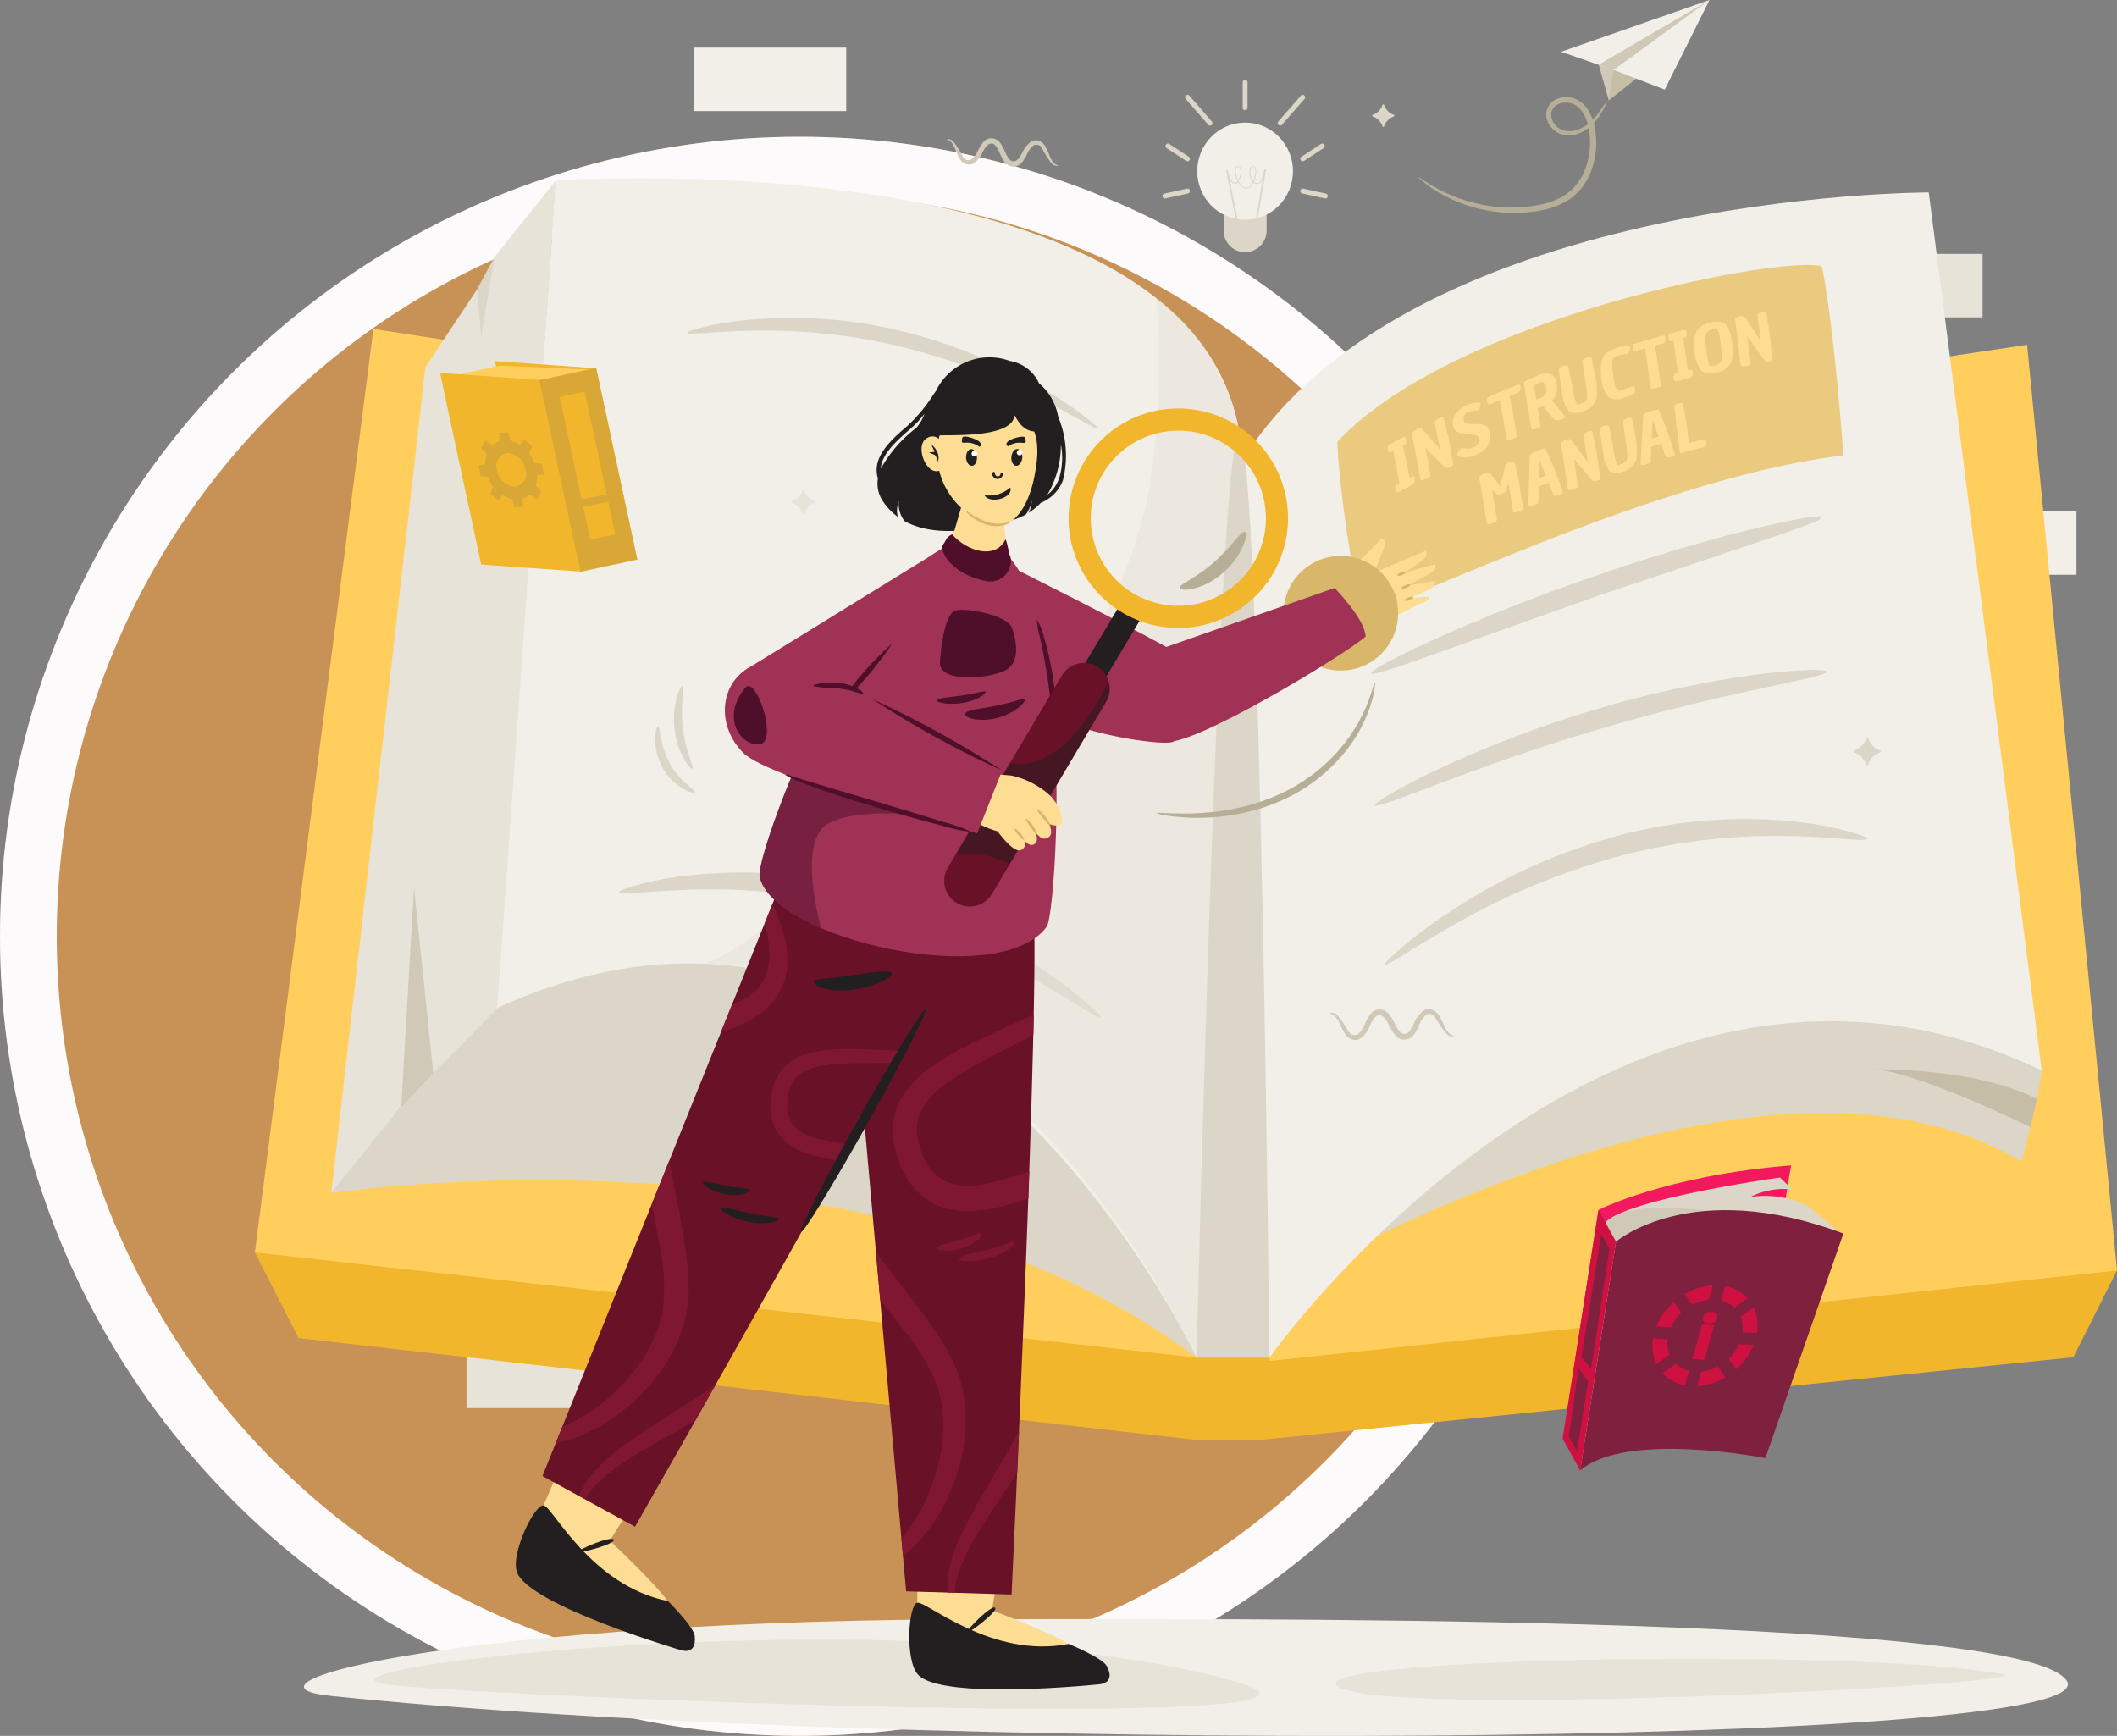 <svg xmlns="http://www.w3.org/2000/svg" width="149.246" height="122.373" viewBox="0 0 149.246 122.373"><rect x="0" y="0" width="149.246" height="122.373" fill="#808080" stroke="none"/><g id="Instructors_Icon" data-name="Instructors Icon" transform="translate(-1100.081 -1550.153)"><g id="Get_Certified" data-name="Get Certified" transform="translate(1100.081 1559.794)"><g id="Ellipse_36" data-name="Ellipse 36" transform="translate(0 0)" fill="#c89257" stroke="#fcfafa" stroke-width="4"><circle cx="56.366" cy="56.366" r="56.366" stroke="none"></circle><circle cx="56.366" cy="56.366" r="54.366" fill="none"></circle></g></g><g id="female-student-reading-instruction-manual" transform="translate(1118.05 1550.153)"><path id="Path_7046" data-name="Path 7046" d="M847.72,395.83h10.713v4.476H847.72Z" transform="translate(-816.743 -392.475)" fill="#f2efe9"></path><path id="Path_7047" data-name="Path 7047" d="M641.661,669.5h10.713v4.476H641.661ZM545.49,746.392H556.2v4.476H545.49Z" transform="translate(-530.573 -651.603)" fill="#e7e3d9"></path><path id="Path_7048" data-name="Path 7048" d="M444.091,1010.93H454.8v4.477H444.091Zm-112.458,83.5c39.552,4.149,125.778,3.706,122.476-1.071s-62.02-4.323-75.636-4.323C341.138,1089.032,323.96,1093.622,331.633,1094.427Z" transform="translate(-326.381 -974.889)" fill="#f2efe9"></path><path id="Path_7049" data-name="Path 7049" d="M538.43,2510.4c-10.156-1.9-51.251-1.155-46.727.967S541.781,2511.033,538.43,2510.4Zm-54.265.474c-22.67-6.241-69.507-.652-59.063.327S497.322,2514.5,484.165,2510.879Z" transform="translate(-415.165 -2392.376)" fill="#e7e3d9"></path><g id="Group_623" data-name="Group 623" transform="translate(0 12.56)"><path id="Path_7050" data-name="Path 7050" d="M392.977,1467.8l3.08-6.123-61.366-31.227-69.912,29.959,3.08,6.039,63.6,7.212H335.3Z" transform="translate(-264.78 -1384.676)" fill="#f1b62c"></path><path id="Path_7051" data-name="Path 7051" d="M1633.611,790.06l-55.131,8.259L1580.2,861.7l59.75-6.378Z" transform="translate(-1508.671 -778.316)" fill="#ffce5c"></path><path id="Path_7052" data-name="Path 7052" d="M2338,1738.687l14.986,3.742.492-2.11a17.028,17.028,0,0,0-8.874-2.789C2339.662,1737.53,2338,1738.687,2338,1738.687Z" transform="translate(-2227.831 -1675.438)" fill="#c6bda7"></path><path id="Path_7053" data-name="Path 7053" d="M1565.04,1515.548s35.635-22.392,55.456-10.617l.628-2.428s-8.525-4.182-11.28-4.063c0,0,7.1-.249,11.749,2.084l.326-2.015s-28.111-18.7-38.746-13.291S1565.04,1515.548,1565.04,1515.548Z" transform="translate(-1495.945 -1435.604)" fill="#dcd6c8"></path><path id="Path_7054" data-name="Path 7054" d="M1566.96,607.589l2.326,62.563s24.442-34.565,54.45-20.244l-7.967-61.9S1578.307,588.01,1566.96,607.589Z" transform="translate(-1497.763 -587.003)" fill="#f2efe9"></path><path id="Path_7055" data-name="Path 7055" d="M1700.84,696.644c.114,3.39,1.266,11,1.859,11.852s19.788-9.2,33.818-10.89c0,0-.618-8.91-1.514-13.307C1732.945,683.4,1709.266,687.664,1700.84,696.644Z" transform="translate(-1624.529 -678.064)" fill="#eaca7f"></path><path id="Path_7056" data-name="Path 7056" d="M1780.559,1040.475c-.017.231-1.962-.08-5.1-.18a43.7,43.7,0,0,0-12.207,1.36,50.172,50.172,0,0,0-11.872,4.911c-2.97,1.691-4.763,2.975-4.822,2.764-.026-.09.4-.505,1.184-1.181a33.3,33.3,0,0,1,3.426-2.541,40.883,40.883,0,0,1,11.949-5.379,34.571,34.571,0,0,1,12.368-.954,23.333,23.333,0,0,1,3.73.677C1780.088,1040.2,1780.566,1040.376,1780.559,1040.475Zm-2.866-11.775c.009.21-1.792.579-4.695,1.2s-6.9,1.548-11.3,2.844-8.34,2.726-11.194,3.805-4.621,1.764-4.656,1.562c-.032-.181,1.678-1.215,4.5-2.551a80.366,80.366,0,0,1,11.193-4.237,73.836,73.836,0,0,1,11.386-2.438C1775.865,1028.521,1777.685,1028.512,1777.693,1028.7Zm-.325-10.889c.019.2-1.76.839-4.64,1.8l-11.244,3.77-11.215,4c-2.871,1.031-4.655,1.626-4.686,1.428s1.7-1.133,4.54-2.42,6.788-2.9,11.184-4.417,8.4-2.662,11.316-3.363S1777.35,1017.619,1777.368,1017.811Z" transform="translate(-1666.894 -993.909)" fill="#dcd6c8"></path><path id="Path_7057" data-name="Path 7057" d="M331.174,841.657l-66.394-7.416,8.356-65.1,61.453,9.371Z" transform="translate(-264.78 -758.508)" fill="#ffce5c"></path><path id="Path_7058" data-name="Path 7058" d="M366.17,739.539s37.938-5.714,61.007,11.608c0,0-6.82-31.74-34.465-38.681C381.249,709.587,366.17,739.539,366.17,739.539Zm9.785-62.409c.013-.117.5-1.309.5-1.309l1.217-2.271-.86,6.427Z" transform="translate(-360.782 -667.997)" fill="#dcd6c8"></path><path id="Path_7059" data-name="Path 7059" d="M458.873,1443.64,453.3,1431.09l-1.585,20.079Z" transform="translate(-441.777 -1385.282)" fill="#d1c9b8"></path><path id="Path_7060" data-name="Path 7060" d="M382.013,571.98l-4.339,5.4-.945,5.632-.272-3.362-3.652,5.491-6.636,58.227,4.935-6.139L372,621.8l1.36,13.13,4.6-4.652Z" transform="translate(-360.782 -571.825)" fill="#e7e3d9"></path><path id="Path_7061" data-name="Path 7061" d="M638.83,589.779,635.608,652.2S617.385,613.3,586.3,627.554l4.145-58.343S639.041,565.908,638.83,589.779Z" transform="translate(-569.215 -569.056)" fill="#f2efe9"></path><path id="Path_7062" data-name="Path 7062" d="M752.736,755.328c.014.175,1.667-.061,4.335-.135a41.519,41.519,0,0,1,10.375,1.029,45.668,45.668,0,0,1,10.089,3.716c2.524,1.279,4.048,2.25,4.1,2.091.022-.069-.337-.383-1.006-.894a28.252,28.252,0,0,0-2.911-1.922,36.95,36.95,0,0,0-10.155-4.07,32.891,32.891,0,0,0-10.511-.722,22.038,22.038,0,0,0-3.17.512C753.136,755.116,752.729,755.253,752.736,755.328Zm-4.8,39.44c.017.231,1.961-.08,5.1-.179a43.706,43.706,0,0,1,12.207,1.36,50.178,50.178,0,0,1,11.872,4.911c2.97,1.691,4.763,2.975,4.822,2.764.026-.09-.4-.505-1.184-1.181a33.306,33.306,0,0,0-3.426-2.541,40.881,40.881,0,0,0-11.949-5.379,34.571,34.571,0,0,0-12.368-.954,23.334,23.334,0,0,0-3.73.677C748.409,794.488,747.931,794.669,747.938,794.767Z" transform="translate(-722.264 -744.432)" fill="#dcd6c8"></path><path id="Path_7063" data-name="Path 7063" d="M900.723,740.637a14.88,14.88,0,0,0-6.083-12.257,54.72,54.72,0,0,1-.573,13.933,33.022,33.022,0,0,1-6.2,13.311,25.525,25.525,0,0,1-9.324,7.444,12.568,12.568,0,0,1-4.843.866c-1.791.121-2.416,1.21-3.1,2.776a17.863,17.863,0,0,1-2.445,4.821,15.071,15.071,0,0,1-4.469,3.389c-.255.132-.535.228-.8.351,22.379.438,34.612,27.791,34.612,27.791Z" transform="translate(-831.107 -719.914)" fill="#e7e3d9" opacity="0.5"></path><path id="Path_7064" data-name="Path 7064" d="M1514.22,974.153h5.128s-.609-63.984-2.1-65.068S1514.22,974.153,1514.22,974.153Z" transform="translate(-1447.826 -891.004)" fill="#dcd6c8"></path><path id="Path_7065" data-name="Path 7065" d="M1768.323,758.434l.182-.1q-.215-1.141-.433-2.283l-.153.082c-.069.033-.118.039-.149.015a.408.408,0,0,1-.08-.209.283.283,0,0,1,.12-.341q.452-.242.905-.477c.15-.078.234-.07.251.022.05.266.016.428-.1.49l-.127.066q.11.434.219.868.133.694.265,1.388l.152-.079c.119-.059.187-.042.2.051.042.269-.017.444-.175.527q-.479.25-.957.507c-.061.03-.107.033-.137.01a.425.425,0,0,1-.079-.213q-.047-.25.094-.327Zm1.657-.395q-.289-1.581-.586-3.161c-.021-.11.092-.229.338-.353.051-.026.092-.045.121-.056a.279.279,0,0,1,.118-.013.268.268,0,0,1,.138.051q.633.71,1.259,1.427-.184-.929-.371-1.86c-.02-.107.094-.222.34-.34a.53.53,0,0,1,.216-.07c.042,0,.07.036.085.1q.163.654.324,1.308.164.918.326,1.834a.714.714,0,0,1,.013.105c-.007.048-.069.1-.187.158-.22.106-.362.116-.426.027q-.666-.683-1.339-1.36.173.924.343,1.849a.761.761,0,0,1,.014.11c-.006.048-.068.1-.186.163C1770.183,758.131,1770,758.159,1769.981,758.039Zm2.6-1.713a.418.418,0,0,1,.091-.223.9.9,0,0,1,.138-.189.419.419,0,0,1,.073-.044.311.311,0,0,1,.124-.015,1.148,1.148,0,0,0,.708-.047.656.656,0,0,0,.352-.286.6.6,0,0,0,.035-.344.271.271,0,0,0-.206-.235,2.408,2.408,0,0,0-.552-.052,1.652,1.652,0,0,1-.687-.147.571.571,0,0,1-.358-.424,1.119,1.119,0,0,1,.169-.873,2,2,0,0,1,.841-.636,1.763,1.763,0,0,1,.72-.164c.127-.012.191.007.192.055,0,.02,0,.048,0,.085a1.092,1.092,0,0,1-.1.344.217.217,0,0,1-.067.04,1.525,1.525,0,0,1-.3.054,1.4,1.4,0,0,0-.406.1.563.563,0,0,0-.252.222.456.456,0,0,0-.059.327.3.3,0,0,0,.242.24,2.08,2.08,0,0,0,.621.044,1.685,1.685,0,0,1,.672.11.539.539,0,0,1,.292.439,1.342,1.342,0,0,1-.874,1.576,1.63,1.63,0,0,1-1.275.162C1772.632,756.409,1772.586,756.366,1772.579,756.326Zm3.469-1.121q-.226-1.369-.457-2.737l-.643.275c-.083.033-.139.037-.169.011a.329.329,0,0,1-.084-.2c-.029-.17.014-.281.131-.331q.937-.4,1.874-.786c.2-.081.306-.074.322.018.044.266-.017.432-.181.5l-.576.232q.1.445.2.891.153.91.3,1.821a.709.709,0,0,1,.013.114c-.007.047-.07.1-.189.146C1776.246,755.3,1776.066,755.316,1776.048,755.205Zm1.746-.738q-.26-1.631-.528-3.262a7.641,7.641,0,0,1,.9-.43,1.512,1.512,0,0,1,1.026-.142.788.788,0,0,1,.393.67,1.284,1.284,0,0,1-.324,1.184q.422.517.84,1.036a.363.363,0,0,1,.078.125.072.072,0,0,1,0,.046c-.01.032-.065.066-.167.1-.329.123-.531.14-.607.049q-.382-.481-.767-.959c-.084.039-.212.091-.382.158l.183,1.156a.3.3,0,0,1,0,.168.368.368,0,0,1-.17.1C1777.969,754.587,1777.813,754.587,1777.794,754.467Zm.442-2.067a1.352,1.352,0,0,0,.537-.315.643.643,0,0,0,.072-.51.539.539,0,0,0-.134-.31.181.181,0,0,0-.2-.058,4.632,4.632,0,0,0-.443.185.112.112,0,0,0-.065.121l.137.852c.006.039.018.056.036.053A.316.316,0,0,0,1778.236,752.4Zm3.176-2.595a.219.219,0,0,1,.037-.187.653.653,0,0,1,.251-.129.482.482,0,0,1,.277-.037c.055.019.095.1.119.233l.24,1.186c.007.045.013.09.02.134a4.8,4.8,0,0,1,.057,1.138,1.241,1.241,0,0,1-.271.7,1.6,1.6,0,0,1-.694.426c-.455.161-.787.15-1-.037a2.2,2.2,0,0,1-.467-1.258q-.114-.74-.229-1.48a.387.387,0,0,1,.026-.273.54.54,0,0,1,.256-.153.439.439,0,0,1,.282-.038c.054.023.1.11.127.26q.125.567.25,1.135a4.475,4.475,0,0,0,.306,1.313.105.105,0,0,0,.131.052q.179-.064.274-.1a.621.621,0,0,0,.181-.12.4.4,0,0,0,.111-.154.914.914,0,0,0,.035-.234,5.655,5.655,0,0,0-.081-.8q-.12-.789-.238-1.578Zm3.55,1.68q.127-.039.147.1c.013.1.021.168.024.217a.234.234,0,0,1-.137.233c-.295.131-.515.221-.66.267a1.149,1.149,0,0,1-1.093-.041,2.082,2.082,0,0,1-.481-1.264,3.894,3.894,0,0,1-.035-1.138,1.14,1.14,0,0,1,.327-.664,2.1,2.1,0,0,1,.813-.418,1.611,1.611,0,0,1,.833-.1c.037.011.058.031.062.061a.642.642,0,0,1-.025.183.816.816,0,0,1-.067.2.15.15,0,0,1-.083.079.429.429,0,0,1-.072.017,3.932,3.932,0,0,0-.672.138.444.444,0,0,0-.325.384,3.374,3.374,0,0,0,.041.9,6.442,6.442,0,0,0,.156.829.482.482,0,0,0,.179.289.405.405,0,0,0,.321,0q.21-.067.473-.172Zm1.244.081q-.183-1.369-.37-2.74-.319.092-.638.187c-.082.021-.137.018-.166-.011a.356.356,0,0,1-.077-.21c-.024-.171.022-.273.138-.308q.93-.276,1.858-.53c.2-.054.3-.033.313.059.035.266-.028.421-.191.465l-.57.153q.085.449.168.9.125.912.246,1.824a.8.8,0,0,1,.01.113c-.008.046-.071.085-.189.119C1786.4,751.682,1786.22,751.677,1786.205,751.566Zm1.743-.952.181-.048q-.146-1.146-.3-2.292l-.153.04a.148.148,0,0,1-.145-.022.478.478,0,0,1-.066-.219c-.022-.167.023-.266.135-.3q.45-.119.9-.233.223-.057.241.083.051.4-.126.444l-.126.032q.083.442.165.884.091.7.181,1.393l.151-.038c.118-.027.182.006.194.1.027.268-.039.421-.2.461q-.474.121-.95.249a.136.136,0,0,1-.133-.025.493.493,0,0,1-.065-.224C1787.818,750.736,1787.854,750.639,1787.948,750.614Zm1.386-1.515a3.8,3.8,0,0,1-.01-1.125,1.055,1.055,0,0,1,.335-.631,1.828,1.828,0,0,1,.777-.338,1.613,1.613,0,0,1,.813-.025.779.779,0,0,1,.46.446,3.58,3.58,0,0,1,.251,1.07,2.535,2.535,0,0,1-.123,1.419,1.386,1.386,0,0,1-.978.606,1.15,1.15,0,0,1-1.073-.132A2.188,2.188,0,0,1,1789.334,749.1Zm.739-1.039a2.348,2.348,0,0,0,.006.349q.016.174.066.587a6.49,6.49,0,0,0,.114.683,1.019,1.019,0,0,0,.124.347.137.137,0,0,0,.146.056,1.473,1.473,0,0,0,.566-.214.416.416,0,0,0,.085-.125.573.573,0,0,0,.051-.163,1.638,1.638,0,0,0,.008-.232q0-.2-.062-.7t-.122-.783a1.2,1.2,0,0,0-.127-.377.142.142,0,0,0-.151-.074,2.826,2.826,0,0,0-.323.09.6.6,0,0,0-.21.127.5.5,0,0,0-.124.167A.748.748,0,0,0,1790.073,748.06Zm2.473,1.9q-.178-1.584-.363-3.17c-.013-.11.1-.191.342-.24a1.17,1.17,0,0,1,.119-.019.282.282,0,0,1,.113.021.341.341,0,0,1,.128.087q.556.854,1.1,1.712-.117-.937-.236-1.873c-.012-.107.1-.184.342-.228a.451.451,0,0,1,.208-.005c.039.014.063.055.074.12q.113.668.225,1.335.1.92.195,1.838a.647.647,0,0,1,.006.1q-.013.066-.185.1c-.214.039-.348.008-.4-.095q-.586-.838-1.182-1.671.107.928.212,1.854a.807.807,0,0,1,.007.109c-.009.044-.071.078-.186.1-.331.068-.5.044-.517-.077Zm-16.032,10.36q-.161-1.016-.326-2.031l-.241.685q-.255.112-.509.226l-.4-.394q.167,1.008.331,2.017a.708.708,0,0,1,.012.109c-.006.048-.069.1-.186.151-.334.153-.51.176-.529.065q-.261-1.584-.529-3.171c-.019-.113.088-.224.321-.33s.383-.113.448-.024q.352.462.7.927.173-.7.347-1.394a.357.357,0,0,1,.078-.173.632.632,0,0,1,.2-.12q.365-.156.4.016.148.649.295,1.3.144.9.285,1.8a.343.343,0,0,1,0,.177.4.4,0,0,1-.176.109c-.1.044-.186.076-.25.1a.5.5,0,0,1-.181.028A.086.086,0,0,1,1776.514,760.324Zm1.91-4.366q.35-.139.4-.012.279.619.555,1.239.313.847.622,1.7a.35.35,0,0,1,.022.079.107.107,0,0,1-.015.072.419.419,0,0,1-.167.091c-.3.116-.465.123-.5.018q-.157-.426-.316-.851-.352.14-.7.284-.007.495-.013.99a.4.4,0,0,1-.019.141.123.123,0,0,1-.057.062c-.027.014-.07.034-.13.058l-.141.058a.891.891,0,0,1-.224.074c-.077.008-.123,0-.138-.028a.149.149,0,0,1-.011-.038c0-.012,0-.224.013-.635s.026-.9.046-1.473.032-.945.039-1.122.01-.277.01-.3C1777.7,756.289,1777.94,756.152,1778.424,755.958Zm-.061.647-.032,1.388.5-.2Q1778.6,757.2,1778.363,756.606Zm2.01,2.123q-.233-1.581-.473-3.165c-.016-.11.1-.212.34-.3.051-.019.09-.032.12-.04a.258.258,0,0,1,.115,0,.289.289,0,0,1,.133.067q.594.773,1.179,1.551-.151-.933-.3-1.865c-.016-.107.1-.205.341-.291a.479.479,0,0,1,.212-.042q.06.012.08.109.138.66.274,1.319.131.917.26,1.835a.681.681,0,0,1,.01.1q-.011.069-.187.132-.325.116-.414-.026-.626-.751-1.26-1.5.14.925.276,1.851a.742.742,0,0,1,.011.109q-.011.07-.187.136C1780.566,758.843,1780.39,758.848,1780.373,758.729Zm3.906-4.658a.22.22,0,0,1,.038-.185.62.62,0,0,1,.247-.121.463.463,0,0,1,.272-.03c.054.021.091.1.113.235q.112.593.223,1.186c.006.045.012.09.018.135a4.839,4.839,0,0,1,.044,1.134,1.223,1.223,0,0,1-.272.694,1.53,1.53,0,0,1-.683.4c-.446.148-.772.128-.976-.064a2.256,2.256,0,0,1-.445-1.264q-.1-.739-.21-1.478a.386.386,0,0,1,.028-.27.514.514,0,0,1,.252-.145.417.417,0,0,1,.276-.03q.079.037.122.262.117.568.233,1.136a4.566,4.566,0,0,0,.287,1.314.1.1,0,0,0,.128.055c.117-.039.207-.071.27-.1a.6.6,0,0,0,.178-.115.384.384,0,0,0,.11-.15.935.935,0,0,0,.037-.231,5.629,5.629,0,0,0-.072-.8Q1784.388,754.859,1784.279,754.071Zm2.141-.877c.232-.068.363-.057.395.029q.26.638.517,1.277.289.866.573,1.734a.345.345,0,0,1,.02.08.1.1,0,0,1-.017.07.373.373,0,0,1-.166.072c-.294.084-.458.073-.493-.034l-.291-.871-.7.207q-.018.487-.035.974a.366.366,0,0,1-.021.137.106.106,0,0,1-.058.055c-.026.011-.069.026-.129.044l-.139.043a.836.836,0,0,1-.222.051c-.076,0-.121-.014-.135-.042a.21.21,0,0,1-.01-.039c0-.012.007-.22.027-.624s.045-.885.077-1.445.053-.927.063-1.1.015-.272.016-.294C1785.7,753.445,1785.941,753.334,1786.42,753.194Zm-.073.631q-.031.682-.062,1.363l.495-.147Q1786.564,754.433,1786.347,753.825Zm1.53-.868a.169.169,0,0,1,.036-.147.471.471,0,0,1,.2-.089q.36-.1.385.063.121.662.241,1.324.088.7.175,1.391.481-.129.96-.251c.161-.042.249-.007.261.1.023.194,0,.318-.053.373a.272.272,0,0,1-.125.064q-.795.2-1.593.423l-.088-.049Q1788.08,754.559,1787.877,752.957Z" transform="translate(-1687.817 -736.823)" fill="#fcdd93"></path></g><g id="Group_634" data-name="Group 634" transform="translate(18.392 25.231)"><path id="Path_7066" data-name="Path 7066" d="M1143.185,2395.69l-.075,4.537s6.9,4.721,10.874,2.093c.91-.251-5.587-2.742-5.587-2.742l.667-3.843Z" transform="translate(-1114.828 -2311.296)" fill="#fcdd93"></path><path id="Path_7067" data-name="Path 7067" d="M1144.181,2461.891s2.366.98,2.676,1.548c.693,1.269-.549,1.3-.549,1.3s-11.075,1.156-12.752-.683c-.927-1.018-.687-4.912-.054-5.067S1138.718,2462.956,1144.181,2461.891Z" transform="translate(-1105.2 -2371.231)" fill="#231f20"></path><path id="Path_7068" data-name="Path 7068" d="M1209.542,2466.952c-.125-.116,1.714-1.969,1.975-1.748S1209.643,2467.045,1209.542,2466.952Z" transform="translate(-1177.724 -2377.098)" fill="#231f20"></path><path id="Path_7069" data-name="Path 7069" d="M1047.67,1487.784l4.309,48.447,7.435.222s2.046-42.477,1.535-48.943C1052.135,1482.371,1047.67,1487.784,1047.67,1487.784Z" transform="translate(-1024.46 -1449.278)" fill="#681127"></path><path id="Path_7070" data-name="Path 7070" d="M1058.046,1648.9l.295,3.323c.594.751,1.173,1.485,1.718,2.211a14.074,14.074,0,0,1,2.4,4.164,9.866,9.866,0,0,1,.179,4.27,13.586,13.586,0,0,1-1.158,3.658,11.657,11.657,0,0,1-1.64,2.524l.112,1.26a11.01,11.01,0,0,0,2.657-3.189,13.942,13.942,0,0,0,1.505-3.979,11.066,11.066,0,0,0-.048-4.973,6.266,6.266,0,0,0-.2-.659c-.041-.109-.078-.224-.119-.331l-.138-.316c-.088-.216-.191-.417-.3-.618s-.215-.4-.328-.6a26.492,26.492,0,0,0-1.5-2.268c-1.073-1.469-2.245-2.9-3.373-4.392C1058.089,1648.954,1058.065,1648.926,1058.046,1648.9Zm-.122-15.759a3.334,3.334,0,0,1,.27,1.586,3.266,3.266,0,0,1-.183.821,4.442,4.442,0,0,1-.416.809,6.137,6.137,0,0,1-.6.776l.181,2.045c.046-.041.093-.083.139-.126a8.757,8.757,0,0,0,1.557-1.918,5.874,5.874,0,0,0,.509-1.126,4.708,4.708,0,0,0,.2-1.209,4.6,4.6,0,0,0-.5-2.192,7,7,0,0,0-1.1-1.583,12.143,12.143,0,0,0-1.2-1.139c-.159-.131-.316-.257-.47-.371l.133,1.482A7.506,7.506,0,0,1,1057.924,1633.137Zm8.6,31.192c-.808,1.375-1.554,2.627-2.141,3.782a12.509,12.509,0,0,0-1.185,3.143,5.431,5.431,0,0,0-.09,1.615h.477a5.916,5.916,0,0,1,.295-1.44,14.017,14.017,0,0,1,1.388-2.827c.65-1.07,1.459-2.26,2.343-3.6.13-.2.26-.4.393-.6.04-.916.082-1.883.126-2.9C1067.586,1662.506,1067.043,1663.442,1066.52,1664.329Zm-7.275-23.612a7.327,7.327,0,0,0,.443,1.825,6.27,6.27,0,0,0,.945,1.688,4.507,4.507,0,0,0,1.644,1.3,5.152,5.152,0,0,0,2.037.447,8.8,8.8,0,0,0,1.956-.19,22.683,22.683,0,0,0,2.514-.7q.036-.968.069-1.926a26.553,26.553,0,0,1-2.938.862,4.846,4.846,0,0,1-2.9-.1,3.5,3.5,0,0,1-1.719-2.016,6.762,6.762,0,0,1-.226-.681,1.513,1.513,0,0,1-.074-.335c-.02-.112-.043-.223-.06-.331a3.346,3.346,0,0,1,.121-1.245,4.606,4.606,0,0,1,1.568-2.049,16.748,16.748,0,0,1,2.323-1.519c1.447-.807,2.884-1.5,4.189-2.2.013-.5.024-.982.033-1.454-.061.031-.125.058-.185.089-1.431.688-3.037,1.37-4.747,2.248a17.839,17.839,0,0,0-2.6,1.6c-.215.162-.422.352-.636.529l-.3.306a3.153,3.153,0,0,0-.293.327l-.279.351-.248.391a2.524,2.524,0,0,0-.219.419,3.836,3.836,0,0,0-.184.441,4.926,4.926,0,0,0-.231,1.93Zm3.047,7.877c0,.153.8.285,1.764,0a3.127,3.127,0,0,0,1.13-.581c.252-.217.352-.42.291-.477s-.234.013-.51.118-.65.246-1.08.369c-.855.253-1.6.391-1.594.565Zm1.572.742c-.035.166.864.3,2.043-.01a4.824,4.824,0,0,0,1.449-.641c.345-.239.509-.46.452-.521s-.275.015-.619.133-.812.274-1.341.411C1064.794,1648.99,1063.9,1649.146,1063.863,1649.336Z" transform="translate(-1032.65 -1585.83)" fill="#801731"></path><g id="Group_625" data-name="Group 625" transform="translate(0 33.262)"><path id="Path_7071" data-name="Path 7071" d="M640.847,2271.6l-1.8,4.167s4.586,6.995,9.257,6.076c.937.114-4.121-4.663-4.121-4.663l2.08-3.3Z" transform="translate(-637.554 -2227.062)" fill="#fcdd93"></path><path id="Path_7072" data-name="Path 7072" d="M621.621,2336.492s1.814,1.807,1.885,2.451c.158,1.437-1,1-1,1s-10.681-3.149-11.531-5.488c-.47-1.294,1.235-4.8,1.88-4.706S616.164,2335.4,621.621,2336.492Z" transform="translate(-610.89 -2282.115)" fill="#231f20"></path><path id="Path_7073" data-name="Path 7073" d="M693.942,2375c-.071-.155,2.334-1.167,2.492-.863S694,2375.12,693.942,2375Z" transform="translate(-689.528 -2324.091)" fill="#231f20"></path><g id="Group_624" data-name="Group 624" transform="translate(1.882)"><path id="Path_7074" data-name="Path 7074" d="M664.444,1433.884,646.3,1479.011l6.526,3.572s21.1-36.925,23.576-42.917C670.878,1431.087,664.444,1433.884,664.444,1433.884Z" transform="translate(-646.3 -1433.448)" fill="#681127"></path><path id="Path_7075" data-name="Path 7075" d="M671.75,1550.408l-1.246,3.1c.188.939.372,1.856.527,2.749a14.084,14.084,0,0,1,.248,4.8,9.865,9.865,0,0,1-1.778,3.886,13.579,13.579,0,0,1-2.692,2.734,11.66,11.66,0,0,1-2.606,1.506l-.472,1.173a11.011,11.011,0,0,0,3.815-1.637,13.962,13.962,0,0,0,3.147-2.863,11.058,11.058,0,0,0,2.214-4.454,6.084,6.084,0,0,0,.124-.676c.013-.116.032-.235.044-.349l.021-.344c.02-.232.019-.458.016-.686s-.011-.454-.022-.679a26.632,26.632,0,0,0-.308-2.7c-.289-1.8-.684-3.6-1.013-5.444C671.761,1550.479,671.753,1550.444,671.75,1550.408Zm7.043-14.1a3.338,3.338,0,0,1-.479,1.535,3.259,3.259,0,0,1-.536.649,4.452,4.452,0,0,1-.738.533,6.119,6.119,0,0,1-.884.421l-.767,1.905c.06-.015.121-.032.181-.049a8.751,8.751,0,0,0,2.258-1,5.858,5.858,0,0,0,.964-.773,4.729,4.729,0,0,0,.73-.985,4.588,4.588,0,0,0,.548-2.181,6.988,6.988,0,0,0-.262-1.911,12.1,12.1,0,0,0-.548-1.557c-.082-.19-.165-.373-.251-.543l-.554,1.38a7.476,7.476,0,0,1,.339,2.579Zm-3.781,29.908c-.5.883-.973,1.727-1.429,2.526-.208.124-.416.242-.624.36-1.395.788-2.655,1.479-3.718,2.138a14.378,14.378,0,0,0-2.52,1.89,5.833,5.833,0,0,0-.911,1.148l-.422-.225a5.255,5.255,0,0,1,.8-1.384,12.588,12.588,0,0,1,2.481-2.267c1.052-.759,2.284-1.536,3.628-2.4C673.167,1567.456,674.078,1566.865,675.011,1566.218Zm4.185-21.4a4.959,4.959,0,0,0-.294,1.241,4.255,4.255,0,0,0,.052,1.313,3.072,3.072,0,0,0,.592,1.3,3.5,3.5,0,0,0,1.1.9,5.982,5.982,0,0,0,1.243.488,15.357,15.357,0,0,0,1.737.352q.32-.575.635-1.145a18.09,18.09,0,0,1-2.044-.384,3.292,3.292,0,0,1-1.724-.958,2.377,2.377,0,0,1-.419-1.75,4.658,4.658,0,0,1,.073-.482,1,1,0,0,1,.058-.225c.022-.073.043-.148.066-.219a2.273,2.273,0,0,1,.457-.716,3.133,3.133,0,0,1,1.581-.757,11.449,11.449,0,0,1,1.874-.2c1.125-.042,2.21-.021,3.215-.042.162-.3.318-.587.469-.87-.046,0-.094,0-.14,0-1.078-.024-2.261-.107-3.567-.1a12.136,12.136,0,0,0-2.064.165c-.18.032-.365.083-.548.124l-.279.091a2.1,2.1,0,0,0-.278.107l-.277.126-.27.161a1.747,1.747,0,0,0-.262.187,2.633,2.633,0,0,0-.248.21A3.378,3.378,0,0,0,679.2,1544.819Z" transform="translate(-662.804 -1527.095)" fill="#801731"></path><path id="Path_7076" data-name="Path 7076" d="M866.1,1639.71c-.171-.1,1.651-3.678,4.069-8s4.516-7.752,4.686-7.657-1.651,3.678-4.069,8S866.268,1639.805,866.1,1639.71Zm.886-17.641c.021-.067.116-.108.258-.133s.34-.045.579-.068.521-.052.836-.09.663-.087,1.03-.14c.735-.107,1.411-.213,1.914-.256s.834-.023.879.11-.217.356-.691.58a7.146,7.146,0,0,1-1.957.567,6.6,6.6,0,0,1-1.138.07,4.237,4.237,0,0,1-.942-.129,1.978,1.978,0,0,1-.6-.261c-.131-.1-.187-.184-.166-.25Zm-7.81,14.189c-.068.137.588.62,1.569.805a3.117,3.117,0,0,0,1.271,0c.324-.079.5-.215.476-.293s-.215-.1-.508-.126-.691-.076-1.13-.161C859.973,1636.315,859.246,1636.1,859.174,1636.258Zm1.3,1.819c-.107.132.632.663,1.824.918a4.81,4.81,0,0,0,1.583.086c.416-.056.662-.179.639-.26s-.252-.111-.612-.163-.848-.125-1.382-.242C861.459,1638.191,860.589,1637.923,860.473,1638.077Z" transform="translate(-847.857 -1611.376)" fill="#231f20"></path></g></g><g id="Group_627" data-name="Group 627" transform="translate(34.704 12.717)"><path id="Path_7077" data-name="Path 7077" d="M1692.15,1050.894c.332-.161.537-.259.537-.259.456-1.688,1.361-1.891,3.015-3.805.25.068.327.288.229.579-.211.621-.484,1.216-.733,1.845,1.184-.513,2.469-1.041,3.653-1.553a.393.393,0,0,1-.015.43,1.168,1.168,0,0,1-.294.288,12.83,12.83,0,0,1-1.35.9c.869-.25,1.486-.45,2.312-.651a.445.445,0,0,1-.047.413,1.748,1.748,0,0,1-.411.281l-1.467.806c.614-.133,1.271-.206,1.884-.339a.36.36,0,0,1-.019.344.616.616,0,0,1-.231.194c-.455.24-1.081.491-1.453.668.421-.049.862-.054,1.282-.1.1.386-.416.4-.7.548-1.186.617-2.428,1.27-3.615,1.886,0,0-.424.215-1.129.507C1693.58,1053.833,1692.278,1051.115,1692.15,1050.894Z" transform="translate(-1669.396 -1046.83)" fill="#fcdd93"></path><path id="Path_7078" data-name="Path 7078" d="M1738.178,1090.9c-.02-.05.1-.146.273-.213s.325-.082.345-.032-.1.146-.273.213S1738.2,1090.949,1738.178,1090.9Zm.3.9c-.02-.05.1-.146.273-.213s.325-.082.345-.032-.1.146-.273.213S1738.5,1091.85,1738.477,1091.8Zm.208.865c-.02-.05.1-.146.273-.213s.325-.082.345-.032-.1.146-.273.213S1738.7,1092.715,1738.685,1092.665Zm-.518.2a4.041,4.041,0,1,1-.249-.851A2.084,2.084,0,0,1,1738.167,1092.863Zm-2.363-.44c-.011-.027.1-.089.242-.206a1.486,1.486,0,0,0,.228-.229,1.225,1.225,0,0,0,.19-.339,1.91,1.91,0,0,0,.1-.716c-.006-.191-.021-.311,0-.32s.09.1.132.3a1.561,1.561,0,0,1,.031.359,1.369,1.369,0,0,1-.085.441,1.168,1.168,0,0,1-.236.387,1.148,1.148,0,0,1-.288.227C1735.941,1092.428,1735.814,1092.445,1735.8,1092.422Z" transform="translate(-1710.73 -1088.285)" fill="#d8b76a"></path><path id="Path_7079" data-name="Path 7079" d="M1428.64,1117.682l14.275-5s2.16,2.222,2.185,3.421c-1.131,1.074-12.677,8.141-14.233,7.365C1429.836,1122.95,1428.64,1117.682,1428.64,1117.682Z" transform="translate(-1419.889 -1109.181)" fill="#a03355"></path><g id="Group_626" data-name="Group 626" transform="translate(0 1.902)"><path id="Path_7080" data-name="Path 7080" d="M1263.96,1082.62s12.954,6.483,13.144,6.968-1.035,4.886-1.452,5.432-10.52-1.05-11.057-3.842A70.05,70.05,0,0,1,1263.96,1082.62Z" transform="translate(-1263.96 -1082.62)" fill="#a03355"></path><path id="Path_7081" data-name="Path 7081" d="M1283.311,1173.656c-2.955-.442-7.481-1.659-8.353-3.4l-.188-4.509Z" transform="translate(-1274.196 -1161.333)" fill="#a03355" opacity="0.5"></path><path id="Path_7082" data-name="Path 7082" d="M1441.7,1197.259c-.047-.031,0-.192.038-.458s.07-.639.086-1.058a4.444,4.444,0,0,1,.146-1.545c.053-.006.121.164.173.446a5.2,5.2,0,0,1,.07,1.115,3.405,3.405,0,0,1-.21,1.116,1.112,1.112,0,0,1-.178.308C1441.772,1197.249,1441.726,1197.273,1441.7,1197.259Zm-1.34,2.785c1.713,1.232,4.031-.09,3.8-1.231-.118-.577-1.926-.893-2.75-.36S1439.875,1199.692,1440.364,1200.044Z" transform="translate(-1430.838 -1188.268)" fill="#a03355"></path></g></g><g id="Group_628" data-name="Group 628" transform="translate(17.184 12.803)"><path id="Path_7083" data-name="Path 7083" d="M950.059,1048.536c6.855,1.586,5.188,26.28,4.5,27.211-3.374,4.569-19.342.826-20.241-3.524C933.954,1070.459,942.952,1046.891,950.059,1048.536Z" transform="translate(-934.306 -1048.454)" fill="#a03355"></path><path id="Path_7084" data-name="Path 7084" d="M1303.142,1163.655c-.027,0-.051-.13-.072-.361s-.033-.565-.066-.977c-.051-.824-.143-1.959-.322-3.2l-.066-.461q-.037-.226-.072-.446c-.044-.293-.1-.574-.145-.842-.1-.535-.2-1.017-.284-1.42a6.339,6.339,0,0,1-.242-1.323,3.737,3.737,0,0,1,.509,1.253c.123.4.248.88.369,1.418.056.27.12.553.17.849.026.148.054.3.079.451s.045.309.069.467l.033.235q.014.117.027.233c.017.154.034.306.05.455s.026.3.038.441.021.285.031.422c.029.551.043,1.048.03,1.465a9.428,9.428,0,0,1-.057.986C1303.2,1163.529,1303.169,1163.656,1303.142,1163.655Z" transform="translate(-1282.327 -1148.979)" fill="#4f0f2b"></path><path id="Path_7085" data-name="Path 7085" d="M949.919,1317.182c-.35-.057-9.709-1.681-11.355.578-1.081,1.488-.5,4.767.039,6.894-2.333-1-4.049-2.285-4.325-3.629-.149-.718,1.252-5.039,3.445-9.805Z" transform="translate(-934.267 -1297.257)" fill="#4f0f2b" opacity="0.5"></path><path id="Path_7086" data-name="Path 7086" d="M1172.412,1147.576c-.3.062-.707.149-1.165.213-.912.132-1.685.173-1.724.331-.04.138.715.348,1.736.2a3.9,3.9,0,0,0,1.271-.4c.308-.168.461-.34.417-.4S1172.712,1147.511,1172.412,1147.576Zm-.9,1.492c-.08.233.768.591,2.015.351a4.33,4.33,0,0,0,1.6-.666c.4-.283.626-.572.587-.671s-.275-.026-.646.081-.875.249-1.433.354C1172.524,1148.736,1171.6,1148.8,1171.513,1149.068Zm3.3-6.06c.125.369.677,1.938-.138,2.771s-5.017,1.207-4.932-.3.407-3.27.966-3.629S1174.507,1142.1,1174.815,1143.008Z" transform="translate(-1157.02 -1136.786)" fill="#4f0f2b"></path></g><g id="Group_631" data-name="Group 631" transform="translate(14.74 3.566)"><path id="Path_7087" data-name="Path 7087" d="M1359.906,1131.62l-3.066,5.129c.5.307.99.637,1.482.963l3.162-5.291c0-.007.006-.014.009-.021Q1360.718,1131.974,1359.906,1131.62Z" transform="translate(-1331.941 -1117.963)" fill="#231f20"></path><path id="Path_7088" data-name="Path 7088" d="M1190.067,1212.46a1.811,1.811,0,0,0-2.474.657l-8.042,13.552a1.81,1.81,0,1,0,3.132,1.817l8.042-13.552A1.811,1.811,0,0,0,1190.067,1212.46Z" transform="translate(-1163.841 -1194.276)" fill="#681127"></path><path id="Path_7089" data-name="Path 7089" d="M1205.3,1238.391l-6.807,11.465a6.363,6.363,0,0,0-3.8-.692l3.808-6.418c3.449.635,6.037-3.856,6.964-5.756A1.8,1.8,0,0,1,1205.3,1238.391Z" transform="translate(-1178.417 -1217.734)" fill="#231f20" opacity="0.5"></path><path id="Path_7090" data-name="Path 7090" d="M1355.943,875.661a7.735,7.735,0,1,0,2.809,10.57A7.734,7.734,0,0,0,1355.943,875.661Zm-6.979,12.03a6.173,6.173,0,1,1,8.44-2.243A6.176,6.176,0,0,1,1348.964,887.692Z" transform="translate(-1320.094 -874.616)" fill="#f1b62c"></path><path id="Path_7091" data-name="Path 7091" d="M1496.377,1038.2c.119.056.088.436-.145.988a4.873,4.873,0,0,1-.519.916,5.594,5.594,0,0,1-.872.964,5.442,5.442,0,0,1-1.073.74,4.475,4.475,0,0,1-.991.384c-.591.146-.987.086-1.008-.048s.282-.309.744-.594a12.016,12.016,0,0,0,1.679-1.22,14.543,14.543,0,0,0,1.449-1.507C1496,1038.407,1496.25,1038.14,1496.377,1038.2Z" transform="translate(-1459.699 -1029.5)" fill="#b7ae98"></path><path id="Path_7092" data-name="Path 7092" d="M927.993,1062.366l-13.752,8.472s-.692,6.479,3.826,5.447,9.827-12.268,9.827-12.268S928.847,1062.323,927.993,1062.366Z" transform="translate(-912.825 -1052.388)" fill="#a03355"></path><path id="Path_7093" data-name="Path 7093" d="M1035.9,1191.049a23.3,23.3,0,0,1,3.94-4.545,23.308,23.308,0,0,1-3.94,4.545Z" transform="translate(-1028.051 -1169.928)" fill="#4f0f2b"></path><g id="Group_629" data-name="Group 629" transform="translate(16.833 25.803)"><path id="Path_7094" data-name="Path 7094" d="M1208.489,1360.288a5.931,5.931,0,0,1,2.526,1.281c.786.672,1.149,1.87.888,2.113a.754.754,0,0,1-.856-.051c.128.247.314.778-.008.988-.3.193-.541.136-.933-.363.189.436.1.736,0,.8-.118.078-.372.311-.815-.281a.483.483,0,0,1-.233.758c-.515.2-1.616-1.326-1.616-1.326-4.278-1.248-1.526-3.944-1.526-3.944a11.472,11.472,0,0,1,2.57.021" transform="translate(-1205.048 -1360.199)" fill="#fcdd93"></path><path id="Path_7095" data-name="Path 7095" d="M1288.236,1406.171c.035-.04.325.161.594.5s.413.655.365.682-.255-.238-.517-.558S1288.2,1406.213,1288.236,1406.171Zm-.772.684c.038-.037.285.165.506.48s.336.608.288.634-.232-.217-.448-.521S1287.425,1406.892,1287.465,1406.854Z" transform="translate(-1283.08 -1403.723)" fill="#d8b76a"></path><ellipse id="Ellipse_32" data-name="Ellipse 32" cx="0.098" cy="0.506" rx="0.098" ry="0.506" transform="translate(3.523 3.885) rotate(-40.615)" fill="#d8b76a"></ellipse></g><g id="Group_630" data-name="Group 630" transform="translate(0 17.874)"><path id="Path_7096" data-name="Path 7096" d="M889.694,1211.548c2.747-1.954,7.741,1.227,18.131,7.074l-1.756,4.431s-14.648-3.794-16.5-5.684S887.948,1212.79,889.694,1211.548Z" transform="translate(-888.279 -1210.972)" fill="#a03355"></path><path id="Path_7097" data-name="Path 7097" d="M909.928,1239.309a70.089,70.089,0,0,1,9.148,5.035,70.04,70.04,0,0,1-9.148-5.035Zm-6.142,5.315a1.494,1.494,0,0,1,.526.135c.166.05.369.111.6.186s.5.152.8.245c1.186.361,2.83.848,4.646,1.388s3.458,1.035,4.643,1.409a10.605,10.605,0,0,1,1.9.678,10.086,10.086,0,0,1-1.973-.414c-1.2-.307-2.861-.76-4.679-1.3s-3.453-1.07-4.622-1.5c-.292-.11-.556-.206-.785-.3s-.426-.178-.585-.25C903.942,1244.745,903.775,1244.649,903.786,1244.625Zm5.517-5.677c-.015.022-.073.018-.163-.007-.045-.013-.1-.031-.158-.054s-.133-.039-.209-.065a6.905,6.905,0,0,0-1.219-.262,10.6,10.6,0,0,1-1.807-.167c0-.013.012-.028.032-.043a.5.5,0,0,1,.1-.049,2.223,2.223,0,0,1,.391-.1,4.711,4.711,0,0,1,1.33-.028,4.128,4.128,0,0,1,.724.157l.158.053c.051.017.1.041.146.061a2.049,2.049,0,0,1,.254.125c.075.044.141.086.2.123s.1.083.134.117C909.288,1238.878,909.318,1238.925,909.3,1238.948Zm-8.344-.428c.769-.949,2.287,3.67,1.093,3.957S899.129,1240.777,900.96,1238.52Z" transform="translate(-899.53 -1236.695)" fill="#4f0f2b"></path></g></g><g id="Group_633" data-name="Group 633" transform="translate(25.441)"><path id="Path_7098" data-name="Path 7098" d="M1102.451,811.65a3.929,3.929,0,0,0-1.344-2.341,2.741,2.741,0,0,0-2.052-1.576,4.18,4.18,0,0,0-5.213,2.107c-.068.1-.135.192-.2.287a10.906,10.906,0,0,1-1.815,2.18c-1.136.982-2.544,2.2-2.078,3.708a2.2,2.2,0,0,0,.372,1.637,4.233,4.233,0,0,0,1.026,1.067,1.909,1.909,0,0,1,.073-1.119,1.968,1.968,0,0,0,.408,1.425c2.479,1.359,5.953.306,6.073.245a6.517,6.517,0,0,0,2.474-.712,2.186,2.186,0,0,0,.413-1,1.869,1.869,0,0,1-.217.88,4.563,4.563,0,0,0,.866-.71,2.751,2.751,0,0,0,1.548-1.571,7.157,7.157,0,0,0-.335-4.509Zm-10,.8a9.3,9.3,0,0,0-2.5,2.876c.059-.971.972-1.849,2.063-2.791a7.914,7.914,0,0,0,1.019-1.073A3.211,3.211,0,0,1,1092.455,812.447Zm10.052,3.607a2.48,2.48,0,0,1-.811,1.108,6.867,6.867,0,0,0,.952-3.559A4.934,4.934,0,0,1,1102.507,816.055Z" transform="translate(-1089.657 -807.516)" fill="#231f20"></path><path id="Path_7099" data-name="Path 7099" d="M1192.607,989.2l-1.3-.126-1.3-.126-.928,3.194a2.105,2.105,0,0,0,1.837,1.036,2.186,2.186,0,0,0,2-.665Z" transform="translate(-1183.787 -979.309)" fill="#fcdd93"></path><path id="Path_7100" data-name="Path 7100" d="M1176.9,1042.206c-.37.468.621,2.113,2.9,2.575a1.453,1.453,0,0,0,1.833-1.663c-.1-.1-.228-1.1-.36-1.244-.735,1.5-2.8.762-3.761-.364C1177.036,1041.764,1177.1,1041.953,1176.9,1042.206Z" transform="translate(-1172.193 -1029.076)" fill="#4f0f2b"></path><path id="Path_7101" data-name="Path 7101" d="M1176.619,876.644c.019-.106.35-2.467-.933-3.034a4.864,4.864,0,0,0-4.823-.416c-1.21.61-1.271,2.662-1.273,2.77a5.347,5.347,0,0,0,4.23,5.193C1174.558,881.229,1176.19,880.375,1176.619,876.644Z" transform="translate(-1165.342 -869.282)" fill="#fcdd93"></path><path id="Path_7102" data-name="Path 7102" d="M1210.645,1010.767c.006.012-.034.042-.112.087a1.594,1.594,0,0,1-.355.145,2.006,2.006,0,0,1-.568.067,1.139,1.139,0,0,1-.166-.009c-.056-.007-.114-.012-.172-.021l-.175-.037c-.06-.012-.118-.034-.177-.051a3.4,3.4,0,0,1-1.1-.608c-.248-.2-.374-.357-.357-.375s.177.095.438.265a4.529,4.529,0,0,0,1.075.534c.056.016.11.037.165.048l.163.037c.054.01.107.016.159.024a1.18,1.18,0,0,0,.153.014,2.365,2.365,0,0,0,.532-.023,3.366,3.366,0,0,0,.356-.081C1210.589,1010.762,1210.639,1010.754,1210.645,1010.767Z" transform="translate(-1201.203 -999.205)" fill="#d8b76a"></path><path id="Path_7103" data-name="Path 7103" d="M1232.84,980a2.23,2.23,0,0,0,1.813-.541C1234.882,980.226,1233.166,980.64,1232.84,980Z" transform="translate(-1225.231 -970.323)" fill="#231f20"></path><path id="Path_7104" data-name="Path 7104" d="M1150.685,914.283c-1.045.74-2.011-1.72-1.048-2.2a.677.677,0,0,1,1.013.343C1150.838,913.035,1150.914,914.121,1150.685,914.283Z" transform="translate(-1146.074 -906.435)" fill="#fcdd93"></path><path id="Path_7105" data-name="Path 7105" d="M1159.071,922.31c.242.169.7.758.436,1.232a.857.857,0,0,0-.184-.492l-.422-.172.413-.047Z" transform="translate(-1155.22 -916.21)" fill="#231f20"></path><g id="Group_632" data-name="Group 632" transform="translate(6.008 5.545)"><path id="Path_7106" data-name="Path 7106" d="M1262.225,913.456c-.03.325.117.6.328.623s.406-.228.436-.553-.117-.6-.328-.623S1262.255,913.132,1262.225,913.456Zm.979-1.338s.061.255.007.327-.35-.034-.684.036a1.4,1.4,0,0,0-.542.23s-.223-.088-.03-.318S1263.176,911.89,1263.2,912.119Z" transform="translate(-1258.733 -912.023)" fill="#231f20"></path><path id="Path_7107" data-name="Path 7107" d="M1275.62,929.488a.2.2,0,1,0,.2-.2A.2.2,0,0,0,1275.62,929.488Z" transform="translate(-1271.746 -928.364)" fill="#fff"></path><path id="Path_7108" data-name="Path 7108" d="M1203.78,913.317c.012.326-.15.6-.361.6s-.393-.25-.405-.576.15-.6.362-.6S1203.768,912.991,1203.78,913.317Zm-1.026-1.382s-.071.252-.021.326.351-.019.682.064a1.407,1.407,0,0,1,.532.253s.226-.079.044-.316S1202.793,911.708,1202.755,911.935Z" transform="translate(-1202.715 -911.857)" fill="#231f20"></path><path id="Path_7109" data-name="Path 7109" d="M1216.095,930.965a.2.2,0,1,1-.19-.209A.2.2,0,0,1,1216.095,930.965Z" transform="translate(-1215.006 -929.751)" fill="#fff"></path></g><path id="Path_7110" data-name="Path 7110" d="M1169.511,841.427a.389.389,0,0,0,.057.234.4.4,0,0,0,.173.151.375.375,0,0,0,.432-.1.382.382,0,0,0,.1-.248.088.088,0,0,0-.094-.081.091.091,0,0,0-.081.094c0,.015,0-.016,0,0a.183.183,0,0,1,0,.018l0,.021s0,.012,0,0v0c-.005.012-.011.024-.017.036l0,.008c-.005.011.009-.013,0,0l-.013.017a.272.272,0,0,1-.027.03c-.014.015.01-.007,0,0l-.017.013c-.011.008-.022.014-.034.021s.018-.007,0,0l-.02.008-.02.006s-.021,0-.01,0h-.046c-.01,0,.007,0,.007,0a.053.053,0,0,1-.018,0l-.021,0-.009,0c-.012,0,0,0,0,0s-.029-.012-.036-.016a.067.067,0,0,1-.019-.011s.014.011.006,0l-.01-.007a.272.272,0,0,1-.03-.026s-.016-.02-.009-.009-.005-.007-.008-.01a.4.4,0,0,1-.027-.041s0-.011,0,0,0,0,0,0a.183.183,0,0,1-.009-.023c0-.007,0-.014-.006-.02s-.006-.007,0,0a.037.037,0,0,1,0-.012.208.208,0,0,1,0-.021c0-.005,0-.035,0-.011a.1.1,0,0,0-.014-.066.09.09,0,0,0-.056-.037.088.088,0,0,0-.1.069Zm1.57-4.065c.167.187.481,1.09,1.434,1.133,1.118.051-.088-4.309-3.764-3.678-4.1.7-3.447,4.085-3.1,3.973S1170.933,839.074,1171.082,837.362Z" transform="translate(-1161.365 -833.308)" fill="#231f20"></path></g></g><g id="Group_639" data-name="Group 639" transform="translate(13.053)"><path id="Path_7111" data-name="Path 7111" d="M1210.129,578.034a2.063,2.063,0,0,1,.3.491,4.965,4.965,0,0,0,.383.727.953.953,0,0,0,.407.353.729.729,0,0,0,.616-.014,1.971,1.971,0,0,0,.729-.958c.167-.342.37-.712.653-.707.286-.031.507.354.707.75a3.492,3.492,0,0,0,.37.608.827.827,0,0,0,1.382-.022,3.059,3.059,0,0,0,.314-.56,1.805,1.805,0,0,1,.538-.819.5.5,0,0,1,.64.206,7.129,7.129,0,0,0,.8,1.156.637.637,0,0,0,.372.166c.095,0,.14-.012.139-.027.006-.044-.2-.019-.4-.257a2.057,2.057,0,0,1-.295-.491,4.911,4.911,0,0,0-.383-.727.945.945,0,0,0-.407-.352.73.73,0,0,0-.617.016,1.987,1.987,0,0,0-.727.96c-.167.342-.37.712-.653.7-.285.027-.506-.358-.706-.755a3.477,3.477,0,0,0-.371-.608,1.156,1.156,0,0,0-.3-.262,1.572,1.572,0,0,0-.2-.076,1.487,1.487,0,0,0-.211-.019.884.884,0,0,0-.667.387,3.07,3.07,0,0,0-.313.56,1.788,1.788,0,0,1-.539.817.5.5,0,0,1-.64-.208,7.049,7.049,0,0,0-.8-1.156.632.632,0,0,0-.371-.165c-.095,0-.139.012-.139.027C1209.723,577.821,1209.93,577.8,1210.129,578.034Zm-19.914-60.263a1.84,1.84,0,0,1-.246-.454,4.456,4.456,0,0,0-.315-.671.858.858,0,0,0-.353-.334.667.667,0,0,0-.555-.016,1.763,1.763,0,0,0-.7.826c-.167.3-.367.621-.622.6-.26.015-.443-.339-.606-.7a3.138,3.138,0,0,0-.309-.564.752.752,0,0,0-1.249-.043,2.685,2.685,0,0,0-.309.489,1.615,1.615,0,0,1-.524.709.452.452,0,0,1-.569-.213,6.385,6.385,0,0,0-.673-1.074.569.569,0,0,0-.328-.164c-.085,0-.126.005-.126.018-.007.04.18.026.35.249a1.849,1.849,0,0,1,.246.454,4.408,4.408,0,0,0,.315.671.853.853,0,0,0,.353.334.666.666,0,0,0,.556.014,1.779,1.779,0,0,0,.7-.827c.166-.3.366-.621.622-.6.259-.011.442.342.605.708a3.124,3.124,0,0,0,.309.564,1.056,1.056,0,0,0,.264.249,1.385,1.385,0,0,0,.178.077,1.355,1.355,0,0,0,.189.026.8.8,0,0,0,.619-.315,2.72,2.72,0,0,0,.309-.489,1.6,1.6,0,0,1,.525-.707.454.454,0,0,1,.57.215,6.345,6.345,0,0,0,.673,1.074.58.58,0,0,0,.328.164c.085,0,.126-.005.127-.018C1190.572,517.98,1190.385,517.993,1190.215,517.771Z" transform="translate(-1147 -506.353)" fill="#d1c9b8"></path><path id="Path_7112" data-name="Path 7112" d="M1782.878,516.786a1.348,1.348,0,0,1-.826-.838.076.076,0,0,0-.146,0,1.349,1.349,0,0,1-.826.838.078.078,0,0,0,0,.148,1.348,1.348,0,0,1,.826.839.076.076,0,0,0,.146,0,1.348,1.348,0,0,1,.826-.839A.078.078,0,0,0,1782.878,516.786ZM1748.6,471.978a1.1,1.1,0,0,1-.675-.685.062.062,0,0,0-.119,0,1.1,1.1,0,0,1-.676.685.064.064,0,0,0,0,.121,1.1,1.1,0,0,1,.676.686.062.062,0,0,0,.119,0,1.1,1.1,0,0,1,.675-.686A.063.063,0,0,0,1748.6,471.978Z" transform="translate(-1681.367 -463.886)" fill="#dcd6c8"></path><path id="Path_7113" data-name="Path 7113" d="M978.454,983.3a1.2,1.2,0,0,1-.734-.745.068.068,0,0,0-.13,0,1.2,1.2,0,0,1-.735.745.069.069,0,0,0,0,.131,1.2,1.2,0,0,1,.735.746.068.068,0,0,0,.13,0,1.2,1.2,0,0,1,.734-.746A.07.07,0,0,0,978.454,983.3Z" transform="translate(-952.024 -947.98)" fill="#e7e3d9"></path><path id="Path_7114" data-name="Path 7114" d="M798.349,1248.41c-.062.039-.312-.21-.587-.7a5.583,5.583,0,0,1-.659-2.109,5.8,5.8,0,0,1,.154-2.207c.151-.548.352-.851.426-.82.151.053-.192,1.355.008,2.957C797.855,1247.13,798.514,1248.313,798.349,1248.41Zm.189,1.674c-.018.037-.1.033-.248-.007a2.213,2.213,0,0,1-.577-.251,3.779,3.779,0,0,1-1.461-1.505,4.184,4.184,0,0,1-.519-2.042c.008-.541.131-.865.209-.852s.111.327.207.815a6.025,6.025,0,0,0,.619,1.788,5.143,5.143,0,0,0,1.185,1.451c.175.177.344.286.445.391S798.556,1250.047,798.538,1250.084Z" transform="translate(-780.572 -1194.218)" fill="#dcd6c8"></path><path id="Path_7115" data-name="Path 7115" d="M1461.369,1247.429c0-.016.073-.023.206-.023q.1,0,.244.007l.155.008.177.005.415.015c.151,0,.316,0,.493.008s.365,0,.566,0,.411-.012.633-.021.453-.03.694-.046c.121-.007.243-.023.368-.037l.382-.043.393-.058.2-.03.2-.038c.136-.026.274-.05.414-.078l.422-.1c.143-.029.285-.07.429-.108s.291-.074.436-.122l.442-.137.444-.158a14.231,14.231,0,0,0,1.784-.808,12.918,12.918,0,0,0,1.632-1.076l.367-.294.345-.306c.116-.1.222-.206.328-.31l.159-.155c.026-.026.053-.051.078-.078l.074-.08.292-.316c.095-.105.181-.215.27-.32l.132-.158c.044-.052.082-.107.123-.161l.237-.316c.076-.1.144-.213.215-.316l.1-.154.051-.076.046-.078.181-.3c.029-.049.06-.1.088-.147l.078-.148c.1-.2.206-.379.283-.562l.121-.264c.019-.043.041-.084.057-.126l.049-.125c.063-.164.127-.315.179-.456l.132-.391c.02-.059.041-.114.057-.167l.043-.148c.027-.092.052-.169.073-.232.042-.126.073-.19.089-.187s.017.073,0,.206c-.006.066-.016.148-.03.245l-.022.156c-.01.055-.024.113-.037.175l-.095.411c-.041.149-.093.308-.146.48-.014.043-.027.087-.041.131s-.033.088-.05.133l-.108.278c-.069.193-.166.387-.261.594l-.073.157c-.027.052-.055.1-.083.156l-.174.321-.044.082-.05.08-.1.163c-.069.109-.135.223-.211.334l-.235.334c-.041.056-.079.115-.123.17l-.132.167c-.09.111-.177.227-.272.339l-.3.334-.075.085c-.026.028-.053.054-.08.082l-.162.164c-.109.11-.216.223-.335.327l-.354.322-.378.309a12.6,12.6,0,0,1-1.691,1.126,13.792,13.792,0,0,1-1.852.828l-.46.159-.458.136c-.15.047-.3.08-.452.118s-.3.076-.444.1l-.436.088c-.144.025-.287.046-.427.069l-.209.033-.207.025-.4.047c-.133.012-.264.021-.392.031s-.254.021-.377.023c-.247.007-.484.022-.71.016s-.441,0-.645-.013-.4-.015-.574-.034-.345-.029-.5-.047l-.416-.057c-.062-.009-.121-.017-.177-.026l-.154-.03c-.1-.019-.176-.036-.24-.052C1461.433,1247.47,1461.367,1247.445,1461.369,1247.429Z" transform="translate(-1410.836 -1190.1)" fill="#b7ae98"></path><g id="Group_635" data-name="Group 635" transform="translate(50.923 5.648)"><path id="Path_7116" data-name="Path 7116" d="M1551.476,612.447a1.527,1.527,0,0,1-1.516-1.538V609.37h3.032v1.538A1.527,1.527,0,0,1,1551.476,612.447Z" transform="translate(-1545.642 -600.316)" fill="#dcd6c8"></path><ellipse id="Ellipse_33" data-name="Ellipse 33" cx="3.375" cy="3.426" rx="3.375" ry="3.426" transform="translate(2.458 2.995)" fill="#f2efe9"></ellipse><path id="Path_7117" data-name="Path 7117" d="M1474.533,441.1a.173.173,0,0,1-.172-.174v-1.77a.172.172,0,1,1,.343,0v1.77A.172.172,0,0,1,1474.533,441.1Zm2.47,1.086a.17.17,0,0,1-.114-.044.177.177,0,0,1-.014-.246l1.591-1.821a.17.17,0,0,1,.242-.015.177.177,0,0,1,.014.246l-1.592,1.821A.166.166,0,0,1,1477,442.184Zm-4.939,0a.171.171,0,0,1-.129-.058l-1.592-1.821a.177.177,0,0,1,.014-.246.17.17,0,0,1,.242.015l1.592,1.821a.177.177,0,0,1-.014.246A.17.17,0,0,1,1472.063,442.184Zm6.531,2.517a.171.171,0,0,1-.145-.08.176.176,0,0,1,.052-.241l1.377-.9a.17.17,0,0,1,.237.052.175.175,0,0,1-.052.241l-1.377.9A.174.174,0,0,1,1478.594,444.7Zm-.122,2.22a.176.176,0,0,1-.047-.16.172.172,0,0,1,.2-.134l1.6.35a.174.174,0,0,1,.132.207.172.172,0,0,1-.2.134l-1.6-.35A.173.173,0,0,1,1478.472,446.921Zm-7.879,0a.175.175,0,0,0,.047-.16.172.172,0,0,0-.2-.134l-1.6.35a.175.175,0,0,0-.132.207.172.172,0,0,0,.2.134l1.6-.35A.174.174,0,0,0,1470.593,446.921Zm-.122-2.22a.172.172,0,0,1-.093-.028l-1.377-.9a.176.176,0,0,1-.052-.241.171.171,0,0,1,.238-.052l1.377.9a.176.176,0,0,1,.052.241A.171.171,0,0,1,1470.472,444.7Zm5.413.56-.07.414c-.088.248-.24.563-.412.565a.361.361,0,0,1-.253-.1,1.905,1.905,0,0,0,.168-.747c0-.227-.075-.36-.2-.37h-.019a.225.225,0,0,0-.2.131,1.022,1.022,0,0,0,.083.877.707.707,0,0,0,.091.124c-.115.233-.276.41-.464.413-.207,0-.4-.2-.542-.462a1.333,1.333,0,0,0,.21-.7c0-.233-.1-.368-.263-.363-.141,0-.22.129-.216.346a1.729,1.729,0,0,0,.2.713.257.257,0,0,1-.182.117h-.02c-.308-.026-.457-.746-.459-.754h0l-.032-.161-.12.024.8,4.008.12-.024-.678-3.392c.083.178.2.345.367.359h.026a.3.3,0,0,0,.212-.121.811.811,0,0,0,.548.47h.036c.216,0,.389-.19.509-.43a.413.413,0,0,0,.281.106c.151,0,.276-.177.367-.365l-.564,3.354.121.021.677-4.03Zm-2.021.123c0-.105.016-.281.156-.284h.021c.153.013.179.192.18.3a1.281,1.281,0,0,1-.181.639A1.654,1.654,0,0,1,1473.863,445.384Zm1.242.708a.642.642,0,0,1-.067-.1.968.968,0,0,1-.082-.816.167.167,0,0,1,.146-.1h.012c.125.01.142.218.143.31A1.8,1.8,0,0,1,1475.105,446.092Z" transform="translate(-1468.699 -438.98)" fill="#dcd6c8"></path></g><g id="Group_636" data-name="Group 636" transform="translate(79.143 82.158)"><path id="Path_7118" data-name="Path 7118" d="M2002.3,1881.927s4.722-2.425,13.574-3.137l-3.043,18.4s-9.794-1.942-13.061.87Z" transform="translate(-1999.77 -1878.79)" fill="#f2195e"></path><path id="Path_7119" data-name="Path 7119" d="M2070.4,1898.718l-2.215-1.832a6.745,6.745,0,0,0-4.056-.633,5.149,5.149,0,0,1,2.975-.528l-.887-.845s-11.542,1.6-12.442,3.356l1.28,2.472Z" transform="translate(-2050.9 -1894.025)" fill="#dcd6c8"></path><path id="Path_7120" data-name="Path 7120" d="M2009.542,1936.237l-2.482,15.657.884,1.393,16.7-16.548S2011.7,1933.217,2009.542,1936.237Z" transform="translate(-2006.673 -1932.026)" fill="#d1c9b8"></path><path id="Path_7121" data-name="Path 7121" d="M2025.51,1940.341s5.3-4.592,16.029-.572l-5.5,15.834s-9.794-1.942-13.061.87Z" transform="translate(-2021.747 -1934.967)" fill="#7f203e"></path><path id="Path_7122" data-name="Path 7122" d="M2002.309,1937.82l1.233,2.238-2.529,16.131-1.233-2.237Z" transform="translate(-1999.779 -1934.684)" fill="#ce1140"></path><path id="Path_7123" data-name="Path 7123" d="M2008.01,1984.393l.577,1.047.778-4.94-.674-.921Zm2.286-14.263.581,1.055-1.3,8.423-.677-.813Z" transform="translate(-2007.572 -1965.276)" fill="#7f203e"></path><path id="Path_7124" data-name="Path 7124" d="M2125.259,2041.186l1.023.068a3.041,3.041,0,0,0-.242-1.818l-.925.671A2.18,2.18,0,0,1,2125.259,2041.186Zm.346-2.389a2.837,2.837,0,0,0-1.575-.851l-.284,1.017a2.026,2.026,0,0,1,.934.5Zm-1.314,4.257.522.767a4.615,4.615,0,0,0,1.231-1.719l-1.023-.068A3.3,3.3,0,0,1,2124.292,2043.055Zm-3.1-4.55.522.767a3.142,3.142,0,0,1,1.178-.365l.284-1.017A4.386,4.386,0,0,0,2121.194,2038.5Zm-1.562,5.584a2.837,2.837,0,0,0,1.575.851l.284-1.017a2.027,2.027,0,0,1-.935-.5Zm1.314-4.258-.522-.767a4.621,4.621,0,0,0-1.232,1.719l1.022.068A3.318,3.318,0,0,1,2120.946,2039.83Zm1.4,4.148-.285,1.017a4.378,4.378,0,0,0,1.984-.614l-.522-.767A3.142,3.142,0,0,1,2122.344,2043.979Zm-2.366-2.28-1.022-.068a3.046,3.046,0,0,0,.242,1.818l.924-.671A2.169,2.169,0,0,1,2119.978,2041.7Zm2.552-1.253a.331.331,0,0,1-.026-.308.5.5,0,0,1,.2-.3.623.623,0,0,1,.388-.074.452.452,0,0,1,.334.122.342.342,0,0,1,.025.31.487.487,0,0,1-.194.293.634.634,0,0,1-.388.072A.472.472,0,0,1,2122.53,2040.446Zm.054,2.7-.864-.057.686-2.454.864.057Z" transform="translate(-2112.581 -2029.436)" fill="#ce1140"></path></g><g id="Group_637" data-name="Group 637" transform="translate(0 25.456)"><path id="Path_7125" data-name="Path 7125" d="M586.161,825.248l7.137.506-2.9-13.508-7.137-.506Z" transform="translate(-579.389 -811.74)" fill="#f1b62c"></path><path id="Path_7126" data-name="Path 7126" d="M530.682,817.966,527,818.7l-6.463-.238,3.681-.791Z" transform="translate(-520.002 -817.355)" fill="#ffce5c"></path><path id="Path_7127" data-name="Path 7127" d="M513.311,840.9l7.137.505-2.9-13.508-7.137-.505Z" transform="translate(-510.41 -826.558)" fill="#f1b62c"></path><path id="Path_7128" data-name="Path 7128" d="M561.982,909.508l0,.009,0-.008a2.8,2.8,0,0,0,.4.707l-.227.46h0v0l.135.123.422.391.308-.388.016.01a1.988,1.988,0,0,0,.652.269l.165.582h0l.636-.019-.061-.485-.012-.1a1.318,1.318,0,0,0,.287-.121,1.3,1.3,0,0,0,.138-.09,1.453,1.453,0,0,0,.123-.1l.462.366.069-.112.273-.432h0l-.41-.441a2.016,2.016,0,0,0,.1-.662c0-.02,0-.04,0-.06l.488-.069-.006-.031-.147-.72-.509-.039c-.008-.023-.019-.045-.029-.067a2.778,2.778,0,0,0-.369-.639l.227-.461h0l-.557-.515-.308.388q-.081-.052-.164-.1a2.006,2.006,0,0,0-.2-.091,1.849,1.849,0,0,0-.308-.093l-.165-.582h0l-.636.019.061.485.013.1a1.324,1.324,0,0,0-.536.3l-.012.011-.462-.366-.341.542h0l.412.443v0s0,0,0,0a1.847,1.847,0,0,0-.072.283c0,.022-.009.044-.013.066s0,.031,0,.046a2.2,2.2,0,0,0-.018.327l-.487.069v0h0l.024.115.129.632Zm3.372.622,0,0,0-.011A.05.05,0,0,1,565.354,910.129Zm-.94.936v0l.01,0Zm-1.786-2.008a.916.916,0,0,1,.736-1.21h.029A1.376,1.376,0,0,1,564.639,909l.006.033a.9.9,0,0,1-.771,1.178A1.376,1.376,0,0,1,562.628,909.057Z" transform="translate(-558.615 -901.36)" fill="#d8a735"></path><path id="Path_7129" data-name="Path 7129" d="M0,0H4.094V13.816H0Z" transform="translate(13.906 13.992) rotate(167.877)" fill="#d8a735"></path><path id="Path_7130" data-name="Path 7130" d="M0,0H1.8V7.392H0Z" transform="translate(11.744 9.381) rotate(167.877)" fill="#f1b62c"></path><path id="Path_7131" data-name="Path 7131" d="M0,0H1.8V2.354H0Z" transform="translate(12.351 12.207) rotate(167.877)" fill="#f1b62c"></path></g><g id="Group_638" data-name="Group 638" transform="translate(68.987)"><path id="Path_7132" data-name="Path 7132" d="M2048.224,404.072l-3.816,3.038-.928-3.29Z" transform="translate(-2031.001 -400.041)" fill="#d1c9b8"></path><path id="Path_7133" data-name="Path 7133" d="M2060.77,427.25l2.323-1.85-1.976-.31-.358,2.123Z" transform="translate(-2047.363 -420.181)" fill="#c6bda7"></path><path id="Path_7134" data-name="Path 7134" d="M1997.71,336.351l10.459-3.651-3.153,6.316-3.6-1.382Z" transform="translate(-1987.663 -332.7)" fill="#f2efe9"></path><path id="Path_7135" data-name="Path 7135" d="M2047.4,337.265l7.819-4.565-6.753,4.934Z" transform="translate(-2034.713 -332.7)" fill="#d1c9b8"></path><path id="Path_7136" data-name="Path 7136" d="M1808.644,467.206c.009-.012.094.035.246.133l.126.083c.046.031.1.066.153.1l.386.239.5.277.289.146.153.078c.053.026.107.048.163.073l.342.153.371.144c.126.053.261.094.4.14l.208.07c.07.023.143.041.216.062a10.776,10.776,0,0,0,1.942.377,10.333,10.333,0,0,0,2.263-.022,7.951,7.951,0,0,0,1.2-.222,4.919,4.919,0,0,0,1.157-.464,3.369,3.369,0,0,0,.519-.36l.121-.1c.04-.035.076-.075.114-.112s.077-.075.113-.114l.1-.123a3.949,3.949,0,0,0,.659-1.136,5.418,5.418,0,0,0,.3-2.591,3.589,3.589,0,0,0-.336-1.178,2.064,2.064,0,0,0-.326-.471,1.209,1.209,0,0,0-.1-.1,1.3,1.3,0,0,0-.106-.089,1.13,1.13,0,0,0-.224-.138,1.383,1.383,0,0,0-1.012-.056.937.937,0,0,0-.394.256.794.794,0,0,0-.189.4,1.086,1.086,0,0,0,.265.833,1.24,1.24,0,0,0,.33.283c.03.018.063.032.094.049s.064.026.1.039a.829.829,0,0,0,.1.031.848.848,0,0,0,.1.023,1.584,1.584,0,0,0,.409.022,1.958,1.958,0,0,0,.39-.074,2.386,2.386,0,0,0,.665-.321,3.106,3.106,0,0,0,.5-.43,5.1,5.1,0,0,0,.361-.43c.2-.272.349-.5.453-.644s.163-.225.176-.217-.022.1-.1.261a6.865,6.865,0,0,1-.391.7,4.524,4.524,0,0,1-.345.47,3.15,3.15,0,0,1-.507.488,2.592,2.592,0,0,1-.333.215,2.4,2.4,0,0,1-.39.172,2.221,2.221,0,0,1-.445.1,1.863,1.863,0,0,1-.488-.01,1.042,1.042,0,0,1-.125-.024,1.146,1.146,0,0,1-.125-.035c-.042-.015-.085-.027-.125-.047s-.082-.037-.121-.059a1.593,1.593,0,0,1-.719-.836,1.285,1.285,0,0,1-.073-.607,1.154,1.154,0,0,1,.263-.59,1.3,1.3,0,0,1,.543-.37,1.692,1.692,0,0,1,.649-.1,1.77,1.77,0,0,1,.656.151,1.506,1.506,0,0,1,.3.179,1.58,1.58,0,0,1,.133.108,1.5,1.5,0,0,1,.124.12,2.469,2.469,0,0,1,.4.56,3.96,3.96,0,0,1,.389,1.312,5.909,5.909,0,0,1,.02,1.4,5.514,5.514,0,0,1-.332,1.4,4.337,4.337,0,0,1-.732,1.256,3.929,3.929,0,0,1-1.092.9,5.267,5.267,0,0,1-1.259.494,8.078,8.078,0,0,1-1.259.219,10.382,10.382,0,0,1-2.346-.018,10.562,10.562,0,0,1-1.992-.441c-.074-.024-.148-.045-.22-.071l-.211-.079c-.139-.053-.275-.1-.4-.158l-.375-.163-.343-.172c-.055-.028-.11-.054-.162-.082l-.152-.087-.287-.164c-.178-.113-.34-.219-.485-.315l-.37-.275c-.054-.039-.1-.08-.143-.117l-.115-.1C1808.7,467.286,1808.635,467.218,1808.644,467.206Z" transform="translate(-1808.643 -454.701)" fill="#b7ae98"></path></g></g></g></g></svg>